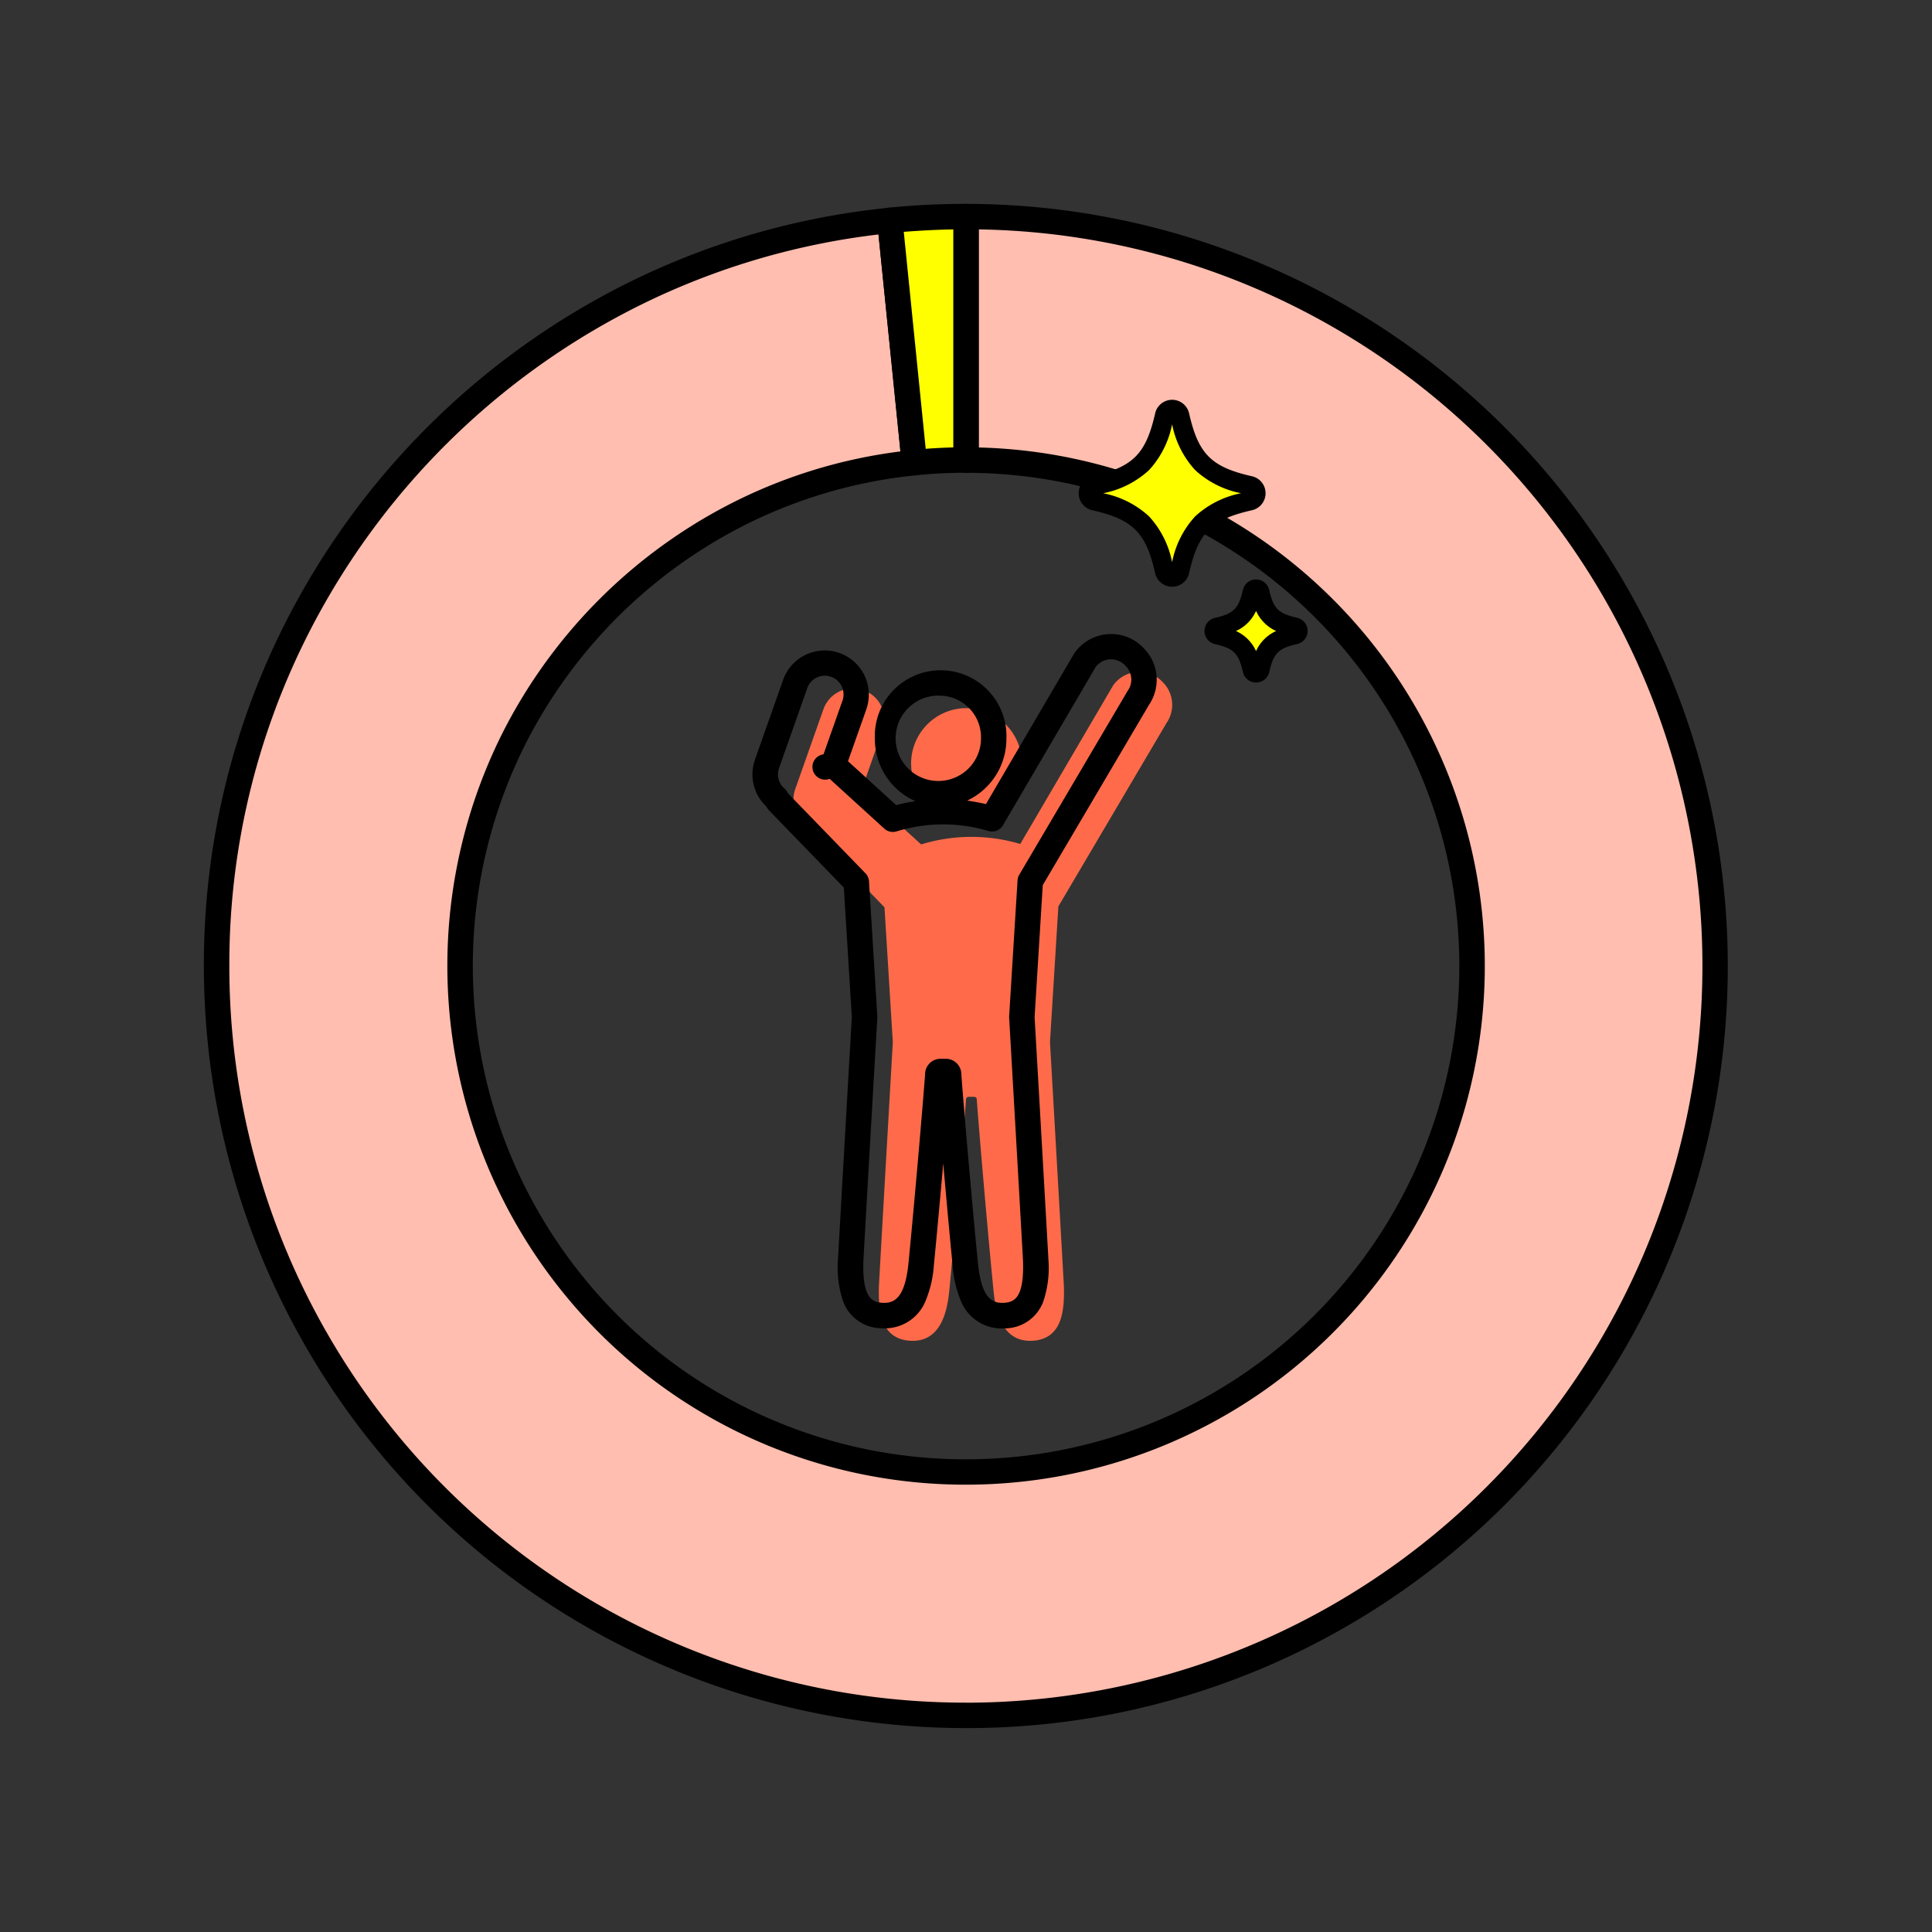 <svg xmlns="http://www.w3.org/2000/svg" xmlns:xlink="http://www.w3.org/1999/xlink" width="152" height="152" viewBox="0 0 152 152"><rect x="0" y="0" width="152" height="152" fill="#333333" stroke="none"/><defs><clipPath id="a"><circle cx="76" cy="76" r="76" transform="translate(692 10033)" fill="none" stroke="#707070" stroke-width="1"/></clipPath></defs><g transform="translate(-692 -10033)" clip-path="url(#a)"><g transform="translate(7150.577 -9061.091)"><path d="M473.746,36.507A58.916,58.916,0,0,0,419.423.5V19.654a39.806,39.806,0,1,1,0,79.612A39.677,39.677,0,0,1,388.475,84.5a39.847,39.847,0,0,1-4.643-42.886,40.15,40.15,0,0,1,18.123-17.931,39.413,39.413,0,0,1,13.4-3.821L413.43.8a58.505,58.505,0,0,0-19.894,5.673,59.419,59.419,0,0,0-26.817,26.532,58.359,58.359,0,0,0-6.255,26.452A58.959,58.959,0,1,0,473.746,36.507" transform="translate(-6802 19110.631)" fill="#ffbeaf"/><path d="M419.423-.5a59.973,59.973,0,0,1,23.343,115.2,59.6,59.6,0,0,1-23.343,4.717,59.957,59.957,0,0,1-59.959-59.96,59.349,59.349,0,0,1,6.362-26.9A60.423,60.423,0,0,1,393.1,5.577,59.5,59.5,0,0,1,413.33-.193a1,1,0,0,1,1.1.894l1.928,19.056a1,1,0,0,1-.894,1.1,38.417,38.417,0,0,0-13.064,3.724,39.144,39.144,0,0,0-17.669,17.482,38.848,38.848,0,0,0,4.527,41.808,38.677,38.677,0,0,0,30.171,14.4,38.806,38.806,0,1,0,0-77.612,1,1,0,0,1-1-1V.5A1,1,0,0,1,419.423-.5Zm0,117.92A57.974,57.974,0,0,0,441.987,6.058a57.557,57.557,0,0,0-21.564-4.55V18.666a40.806,40.806,0,0,1-1,81.6A40.677,40.677,0,0,1,387.7,85.126a40.847,40.847,0,0,1-4.76-43.965,41.156,41.156,0,0,1,18.577-18.38,40.387,40.387,0,0,1,12.748-3.805l-1.727-17.07a57.484,57.484,0,0,0-18.561,5.467,58.412,58.412,0,0,0-26.363,26.083,57.368,57.368,0,0,0-6.148,26,57.906,57.906,0,0,0,57.959,57.96Z" transform="translate(-6802 19110.631)"/><path d="M415.358,19.858a40.447,40.447,0,0,1,4.066-.2V.5a59.515,59.515,0,0,0-5.993.3Z" transform="translate(-6802 19110.631)" fill="#ff0"/><path d="M415.358,20.858a1,1,0,0,1-.995-.9L412.436.9a1,1,0,0,1,.894-1.1A60.526,60.526,0,0,1,419.424-.5a1,1,0,0,1,1,1V19.654a1,1,0,0,1-1,1,39.459,39.459,0,0,0-3.965.2A1,1,0,0,1,415.358,20.858ZM414.527,1.7l1.726,17.07c.719-.055,1.444-.091,2.171-.109V1.509C417.121,1.531,415.816,1.6,414.527,1.7Z" transform="translate(-6802 19110.631)"/><path d="M426.839,92.635c-2.484,0-2.774-2.959-2.885-4.092-.618-6.306-1.3-14.63-1.3-14.891a.216.216,0,0,0-.214-.216h-.424a.215.215,0,0,0-.214.216c0,.262-.686,8.585-1.3,14.891-.114,1.164-.418,4.252-3.09,4.086-2.294-.144-2.529-2.287-2.457-4.364.265-4.778,1.047-18.357,1.091-19.124l-.656-10.613-6.14-6.338-.025-.036a2.332,2.332,0,0,1-.143-.234,2.472,2.472,0,0,1-.724-2.661l2.232-6.324a2.471,2.471,0,0,1,4.677,1.594l-1.687,4.779,4.692,4.272a13.515,13.515,0,0,1,7.8-.035l7.308-12.475.016-.022a2.518,2.518,0,0,1,3.843-.28l.072.074a2.518,2.518,0,0,1,.27,3.184L429.07,58.457l-.66,10.685c.045.767.826,14.345,1.091,19.111.073,2.09-.164,4.233-2.456,4.377-.07,0-.139.006-.205.006M412.93,49.468h0Zm9.093,2.1a4.357,4.357,0,1,1,4.176-4.353,4.272,4.272,0,0,1-4.176,4.353" transform="translate(-6804.38 19106.945)" fill="#ff6b4a"/><path d="M415.633,91.864c-.087,0-.177,0-.266-.008a3.24,3.24,0,0,1-2.978-2.073,8.234,8.234,0,0,1-.417-3.324q0-.01,0-.021c.222-4,.8-14.052,1.017-17.835l.071-1.231-.629-10.185-5.883-6.072a1,1,0,0,1-.106-.129l-.022-.032c-.039-.056-.076-.113-.112-.172a3.455,3.455,0,0,1-.881-3.615l0-.011,2.23-6.319a3.471,3.471,0,0,1,6.569,2.243l0,.012-1.466,4.154,3.793,3.454q.753-.195,1.507-.311a5.366,5.366,0,0,1-3.189-4.943,5.179,5.179,0,1,1,10.352,0,5.371,5.371,0,0,1-3.09,4.9q.738.1,1.479.273l6.926-11.822q.021-.035.044-.068l.016-.022.009-.012a3.511,3.511,0,0,1,2.592-1.446c.087-.006.173-.009.258-.009a3.492,3.492,0,0,1,2.52,1.063l.074.076a3.523,3.523,0,0,1,.4,4.416l-8.369,14.2-.642,10.386c.072,1.233.824,14.317,1.087,19.054q0,.01,0,.021a8.271,8.271,0,0,1-.416,3.335,3.239,3.239,0,0,1-2.977,2.075h-.014c-.094,0-.177.007-.253.007a3.449,3.449,0,0,1-3.244-2.21,8.94,8.94,0,0,1-.636-2.784c-.241-2.457-.506-5.381-.735-7.993-.229,2.611-.494,5.535-.735,7.992a8.943,8.943,0,0,1-.637,2.785A3.451,3.451,0,0,1,415.633,91.864Zm-1.662-5.326c-.1,2.971.7,3.27,1.521,3.321.048,0,.1,0,.141,0h0c1.105,0,1.671-.954,1.891-3.191.612-6.248,1.276-14.289,1.3-14.811a1.217,1.217,0,0,1,1.214-1.2h.424a1.217,1.217,0,0,1,1.214,1.2c.023.512.7,8.724,1.3,14.812.219,2.236.784,3.189,1.888,3.189.043,0,.092,0,.151,0,.823-.053,1.615-.36,1.513-3.333-.269-4.841-1.046-18.339-1.09-19.1a1,1,0,0,1,0-.12l.66-10.685a1,1,0,0,1,.137-.446l8.507-14.431q.018-.03.038-.06a1.519,1.519,0,0,0-.163-1.918l-.074-.076a1.506,1.506,0,0,0-1.086-.457c-.037,0-.075,0-.112,0a1.514,1.514,0,0,0-1.1.6L424.955,52.28a1,1,0,0,1-1.139.456,12.516,12.516,0,0,0-7.243.032,1,1,0,0,1-.958-.219l-4.3-3.918a1,1,0,1,1-.482-1.927l1.508-4.272a1.471,1.471,0,0,0-2.785-.946l0,.01-2.23,6.318a1.464,1.464,0,0,0,.433,1.579,1,1,0,0,1,.226.282c.022.041.043.077.064.109l6.082,6.277a1,1,0,0,1,.28.634l.656,10.613a1,1,0,0,1,0,.119c-.007.124-.034.586-.074,1.292C414.77,72.5,414.193,82.529,413.971,86.538Zm6.076-44.448a3.358,3.358,0,1,0,3.176,3.353A3.272,3.272,0,0,0,420.047,42.09Z" transform="translate(-6804.62 19106.734)"/><path d="M441.764,22.87c-3.5.8-4.728,2.018-5.522,5.522a.619.619,0,0,1-1.205,0c-.795-3.5-2.018-4.727-5.522-5.522a.619.619,0,0,1,0-1.205c3.5-.794,4.727-2.018,5.522-5.522a.619.619,0,0,1,1.205,0c.794,3.5,2.018,4.728,5.522,5.522a.619.619,0,0,1,0,1.205" transform="translate(-6802 19110.629)" fill="#ff0"/><path d="M435.64,29.621a1.36,1.36,0,0,1-1.334-1.062c-.728-3.21-1.747-4.229-4.957-4.957a1.369,1.369,0,0,1,0-2.668c3.209-.727,4.228-1.746,4.957-4.957a1.369,1.369,0,0,1,2.668,0c.727,3.21,1.746,4.23,4.956,4.957a1.369,1.369,0,0,1,0,2.668c-3.211.728-4.23,1.747-4.957,4.956A1.36,1.36,0,0,1,435.64,29.621Zm-5.425-7.353a7.431,7.431,0,0,1,3.607,1.817,7.431,7.431,0,0,1,1.817,3.607,7.426,7.426,0,0,1,1.817-3.608,7.432,7.432,0,0,1,3.608-1.817,7.428,7.428,0,0,1-3.608-1.817,7.428,7.428,0,0,1-1.817-3.608,7.433,7.433,0,0,1-1.817,3.608A7.426,7.426,0,0,1,430.215,22.268Z" transform="translate(-6802 19110.629)"/><path d="M445.305,33.407a3.011,3.011,0,0,0-2.761,2.761.31.31,0,0,1-.6,0,3.011,3.011,0,0,0-2.761-2.761.309.309,0,0,1,0-.6,3.013,3.013,0,0,0,2.761-2.761.31.31,0,0,1,.6,0,3.013,3.013,0,0,0,2.761,2.761.309.309,0,0,1,0,.6" transform="translate(-6802 19110.631)" fill="#ff0"/><path d="M442.243,37.157a1.054,1.054,0,0,1-1.033-.822c-.334-1.473-.724-1.863-2.2-2.2a1.059,1.059,0,0,1,0-2.065c1.472-.334,1.862-.724,2.2-2.2a1.06,1.06,0,0,1,2.066,0c.333,1.471.723,1.86,2.2,2.195a1.059,1.059,0,0,1,0,2.065c-1.471.333-1.861.723-2.195,2.2A1.052,1.052,0,0,1,442.243,37.157Zm-1.583-4.052a3.133,3.133,0,0,1,1.583,1.583,3.133,3.133,0,0,1,1.583-1.583,3.135,3.135,0,0,1-1.583-1.583A3.135,3.135,0,0,1,440.66,33.106Z" transform="translate(-6802 19110.631)"/></g></g></svg>